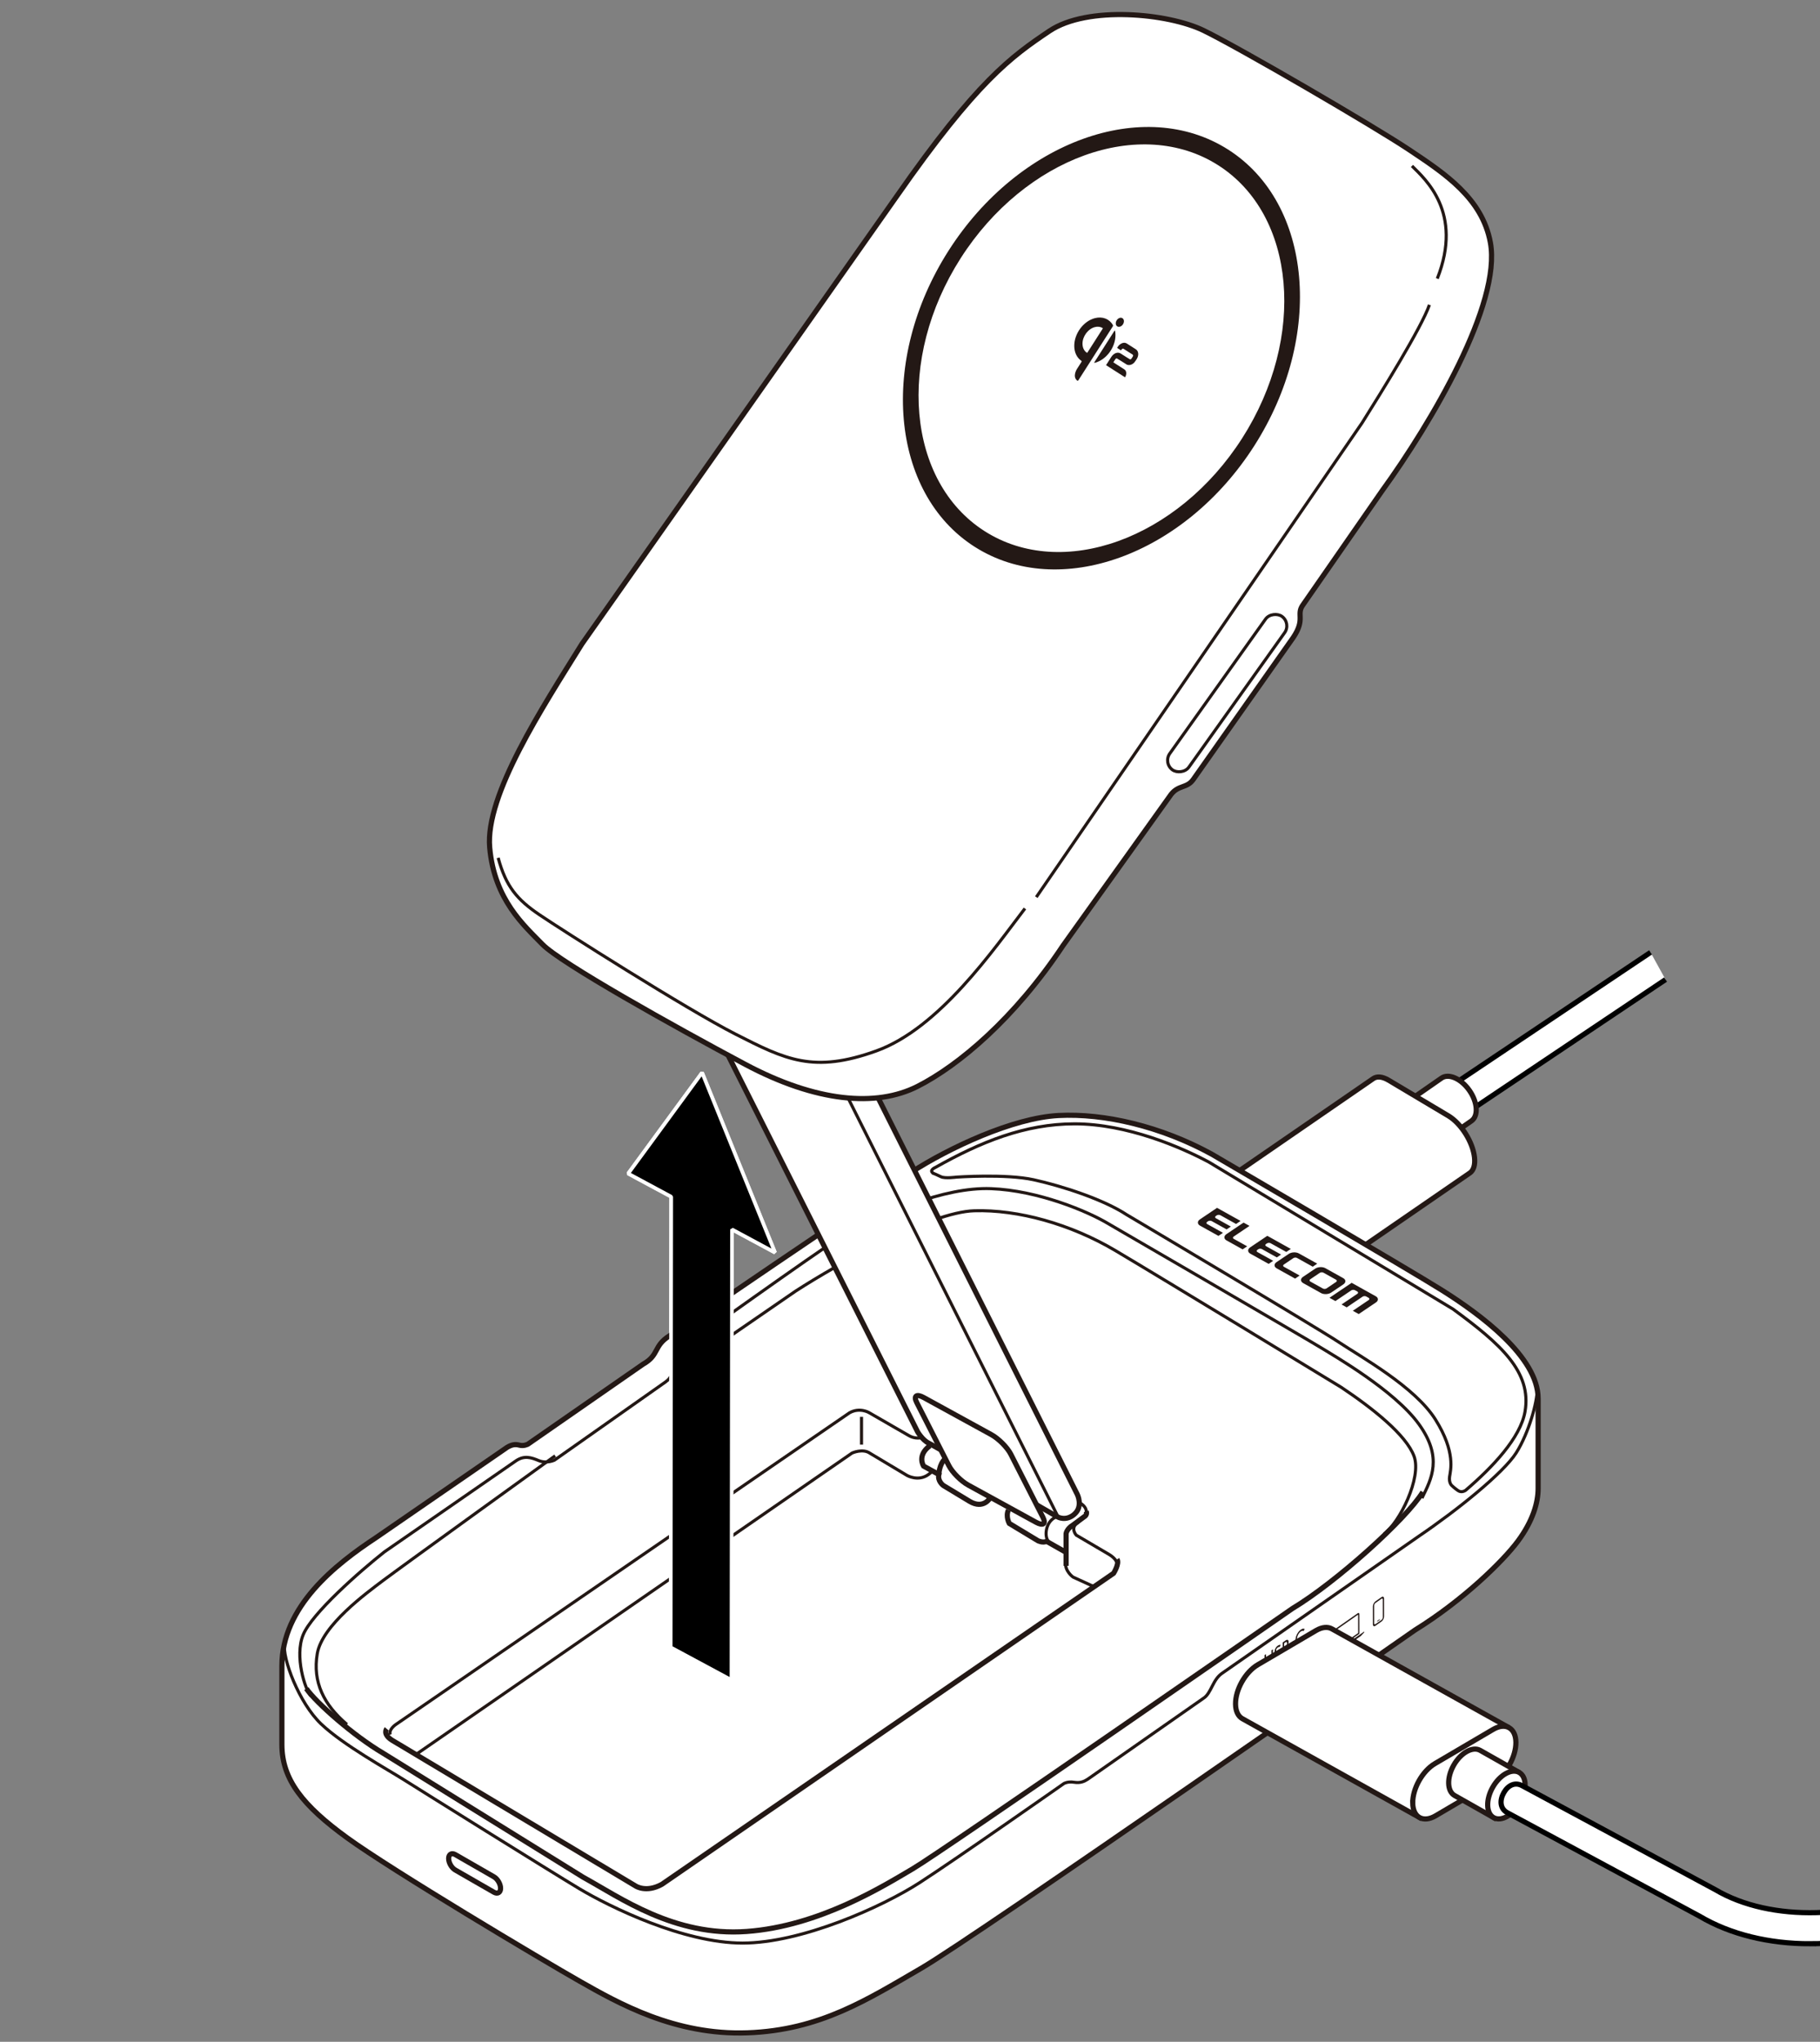 <?xml version="1.0" encoding="UTF-8"?>
<svg xmlns="http://www.w3.org/2000/svg" version="1.1" viewBox="0 0 250 280.476">
  <rect x="0" y="0" width="250" height="280.476" fill="#808080" stroke="none"/>
  <!-- Generator: Adobe Illustrator 29.3.0, SVG Export Plug-In . SVG Version: 2.1.0 Build 146)  -->
  <g id="_レイヤー_1" data-name="レイヤー_1">
    <polygon points="100.549 168.878 106.459 172.058 96.442 147.348 86.289 161.207 92.199 164.387 92.125 226.289 100.475 230.781 100.549 168.878" stroke="#fff" stroke-miterlimit="1" stroke-width=".5"/>
    <g>
      <g>
        <path d="M228.785,134.557l-26.606,17.838c-1.008.605-2.016.1-2.62-.912-.604-1.011-.577-2.145.434-2.748l26.73-17.911" fill="#fff" stroke="#000" stroke-width=".709"/>
        <g>
          <path d="M196.664,157.772l5.45-3.791c.984-.685.864-2.559-.27-4.187-1.133-1.624-2.851-2.385-3.835-1.699l-5.092,3.541" fill="#fff" stroke="#231815" stroke-linejoin="round" stroke-width=".709"/>
          <path d="M193.184,155.824c-1.134-1.626-1.253-3.5-.267-4.188.983-.687,2.702.074,3.836,1.698,1.134,1.627,1.253,3.501.268,4.189-.985.687-2.703-.073-3.837-1.699Z" fill="#fff" stroke="#231815" stroke-linejoin="round" stroke-width=".709"/>
        </g>
        <g>
          <path d="M180.179,176.082l21.721-14.956c.504-.345.758-1.092.64-2.15h0c-.232-2.106-1.841-4.661-3.596-5.703l-8.196-4.885c-.879-.524-1.626-.568-2.124-.22l-21.431,14.754" fill="#fff" stroke="#231815" stroke-width=".709"/>
          <path d="M181.1,173.738c-.232-2.107-1.841-4.662-3.595-5.706l-8.198-4.884c-1.753-1.045-2.989-.18-2.756,1.924h0c.232,2.109,1.842,4.661,3.593,5.704l8.2,4.89c1.755,1.039,2.989.179,2.756-1.928h0Z" fill="#fff" stroke="#231815" stroke-width=".709"/>
        </g>
      </g>
      <g>
        <path d="M166.426,158.531c-6.956-3.809-14.739-5.631-21.032-5.299s-15.07,4.471-20.204,7.784-33.225,22.472-33.225,22.472c-2.253,1.429-1.374,2.638-3.627,3.902l-15.826,10.99s-.551.299-1.151.139-1.04-.08-1.68.28l-18,12.4c-5.64,3.72-12.96,9.48-12.96,17.64v10.8c0,4.8,2.88,8.4,9,12.84,6.12,4.44,26.64,16.68,31.92,19.68,5.28,3,13.08,7.44,23.04,7.08,9.96-.36,16.44-4.56,23.88-8.88,7.44-4.32,67.8-46.44,67.8-46.44,6.6-4.08,12.12-9.48,14.16-12.24,2.04-2.76,2.76-5.28,2.76-7.2v-12.36c0-5.76-8.011-11.606-13.2-14.88-4.25-2.682-31.654-18.708-31.654-18.708Z" fill="#fff" stroke="#231815" stroke-miterlimit="10" stroke-width=".709"/>
        <g>
          <path d="M170.409,167.716l-3.233-1.801-2.356,1.59c-.181.122-.282.282-.274.444.003.165.111.313.302.419l2.517,1.402.623-.421-2.16-1.203c-.065-.036-.106-.093-.108-.148.002-.06.038-.117.102-.16l.117-.079c.064-.043.148-.068.244-.074.093-.006.188.013.254.05l2.054,1.144.581-.392-2.054-1.144c-.065-.036-.106-.092-.108-.148-.002-.057.035-.115.103-.161l.117-.079c.063-.042.151-.07.246-.075.094-.007.189.013.254.049l2.16,1.203.618-.417Z" fill="#231815"/>
          <path d="M171.311,171.201l-1.843-1.027c-.064-.036-.103-.091-.11-.15.004-.059.037-.117.101-.161l2.173-1.466-.816-.455-2.356,1.59c-.181.122-.277.286-.274.444.003.165.108.311.299.418l2.203,1.227.623-.421Z" fill="#231815"/>
          <path d="M177.308,171.559l-3.231-1.8-2.356,1.59c-.181.122-.28.284-.276.443.004.165.112.314.3.419l2.518,1.403.623-.421-2.158-1.202c-.067-.038-.107-.093-.11-.15.004-.059.039-.116.103-.159l.117-.079c.064-.043.149-.067.243-.074.095-.005.189.014.256.051l2.056,1.145.581-.392-2.056-1.145c-.067-.038-.107-.093-.11-.15,0-.056.037-.114.105-.16l.117-.079c.063-.042.152-.07.244-.075.096-.006.189.013.257.051l2.158,1.202.618-.417Z" fill="#231815"/>
          <path d="M180.94,173.583l-2.517-1.402c-.192-.107-.444-.159-.711-.146-.259.01-.509.089-.693.213l-1.666,1.124c-.181.122-.284.281-.277.442.003.165.112.314.304.421l2.517,1.402.623-.421-2.16-1.203c-.068-.038-.104-.092-.109-.149.002-.06.038-.116.103-.16l1.308-.883c.063-.042.151-.07.245-.075.097-.005.185.014.253.052l2.16,1.203.621-.419Z" fill="#231815"/>
          <path d="M188.998,178.916c.18-.122.284-.282.275-.441-.004-.164-.112-.313-.301-.418l-3.306-1.842-3.044,2.055.813.453,2.179-1.471c.063-.043.156-.068.247-.074.099-.004.193.015.258.051l.327.182c.063.035.103.09.104.15.002.058-.032.116-.095.159l-2.179,1.471.712.396,2.179-1.471c.063-.043.152-.069.243-.076.1-.004.191.014.259.052l.324.18c.071.04.107.093.105.151.007.061-.029.117-.093.16l-2.179,1.471.813.453,2.358-1.592Z" fill="#231815"/>
          <path d="M184.804,175.985c-.004-.164-.109-.311-.301-.418l-2.449-1.364c-.191-.106-.44-.157-.707-.144-.263.012-.512.09-.694.213l-1.666,1.124c-.181.122-.284.281-.277.442.003.165.109.312.3.419l2.449,1.364c.192.107.44.157.708.143.261-.012.511-.089.692-.211l1.666-1.124c.182-.123.284-.283.279-.444M182.227,176.977c-.065.044-.155.07-.251.078-.094.002-.186-.015-.256-.054l-1.728-.962c-.067-.037-.108-.094-.11-.15.001-.06.036-.118.1-.161l1.308-.883c.063-.043.153-.069.248-.074.092-.005.187.015.254.052l1.728.962c.07.039.108.093.112.152,0,.057-.035.115-.098.157l-1.308.883Z" fill="#231815"/>
        </g>
        <path d="M67.842,259.924l-5.301-3.047c-.505-.29-.916-1.003-.915-1.585h0c.001-.582.415-.821.919-.531l5.301,3.047c.505.29.916,1.003.915,1.585h0c-.001.582-.415.821-.919.531Z" fill="none" stroke="#231815" stroke-miterlimit="10" stroke-width=".709"/>
        <path d="M172.356,232.683c-.085-.715.435-1.661,1.159-2.108l6.738-4.633c.726-.448,1.382-.228,1.467.487l.097.824c.085.717-.434,1.66-1.16,2.108l-6.738,4.633c-.724.447-1.381.229-1.466-.488l-.097-.824Z" fill="#fff" stroke="#231815" stroke-width=".709"/>
        <path d="M174.275,228.862c-.339.237-.576.126-.577-.336l-.002-1.163.204-.143.002,1.163c0,.361.178.373.372.238.192-.134.377-.402.377-.761l-.002-1.163.2-.14.002,1.163c0,.446-.247.912-.576,1.142ZM175.515,227.995c-.149.104-.297.159-.432.112l.115-.278c.079.035.206-.005.307-.076.149-.104.252-.261.252-.438,0-.159-.116-.165-.247-.158-.21.011-.425.043-.425-.313,0-.277.161-.595.425-.779.148-.103.283-.141.398-.119l-.109.286c-.091-.021-.168,0-.291.085-.115.08-.212.223-.212.364,0,.202.142.173.324.161.168-.012.346,0,.346.312,0,.336-.205.669-.451.841ZM176.634,227.182l-.442.309-.003-1.87.389-.272c.251-.175.428-.105.429.188,0,.215-.074.406-.169.549.115-.037.249.042.249.272,0,.233-.128.598-.453.825ZM176.544,225.613l-.154.107v.592s.136-.095.136-.095c.22-.154.27-.358.27-.515,0-.166-.087-.206-.253-.09ZM176.63,226.386l-.238.167v.556s.219-.153.219-.153c.181-.127.266-.299.266-.473,0-.161-.097-.201-.247-.097ZM177.259,225.924v-.221s.428-.299.428-.299v.221s-.428.299-.428.299ZM178.664,225.793c-.357.25-.718.133-.719-.458,0-.537.303-1.172.724-1.466.264-.185.423-.182.542-.088l-.148.272c-.1-.062-.229-.049-.389.063-.285.199-.521.645-.52,1.07,0,.478.29.513.514.356.14-.098.305-.284.429-.557l.145.057c-.112.277-.32.573-.577.752Z" fill="#231815"/>
        <g>
          <path d="M186.502,221.828c.029-.02.053-.007.053.03l.004,2.462-3.23,2.259-.004-2.462c0-.037.023-.083.052-.104l3.125-2.185M186.501,221.606l-3.125,2.185c-.126.088-.228.289-.227.449l.005,2.684,3.581-2.504-.005-2.684c0-.16-.103-.218-.228-.13h0ZM182.498,227.537v.115s.463-.148.463-.148l3.969-2.775.462-.498v-.115s-4.893,3.422-4.893,3.422Z" fill="#231815"/>
          <path d="M189.767,219.613c.097-.068.175-.023.176.1l.004,2.459c0,.123-.078.277-.175.345l-.837.585c-.097.068-.175.023-.176-.1l-.004-2.459c0-.123.078-.277.175-.345l.837-.585M189.767,219.39l-.837.585c-.193.135-.35.445-.35.69l.004,2.459c0,.245.158.335.351.2l.837-.585c.193-.135.35-.445.35-.69l-.004-2.459c0-.245-.158-.335-.351-.2h0Z" fill="#231815"/>
          <path d="M189.502,222.539l-.297.208c-.024.017-.044.006-.044-.025s.02-.069.044-.086l.297-.208c.024-.017.044-.006.044.025s-.02.069-.044.086Z" fill="#231815"/>
        </g>
        <path d="M53.12,237.478s-.6.72.72,1.56l33.48,20.04s1.44.96,3.6-.24l62.04-42.72s.84-1.32.48-1.92" fill="none" stroke="#231815" stroke-miterlimit="10" stroke-width=".709"/>
        <path d="M42.08,231.958c1.32,1.92,6.48,6.48,10.56,8.88l27.48,17.04c5.04,2.76,12.48,8.16,22.44,7.44,9.96-.72,18.764-6.226,22.844-8.626s52.11-35.726,52.11-35.726c6-3.6,15.645-12.288,17.925-16.008" fill="none" stroke="#231815" stroke-miterlimit="10" stroke-width=".709"/>
        <path d="M39.087,225.716c-.326,2.095,1.979,8.206,5.033,11.107,3.055,2.902,9.164,6.262,11.455,7.713,2.291,1.451,19.778,12.371,23.978,14.891s14.356,7.484,22.451,7.484,19.167-4.964,24.36-8.324c5.193-3.36,19.778-13.593,19.778-13.593,0,0,.518-.312,1.395-.173s1.408-.115,1.87-.416l15.913-11.128c1.08-.69,1.23-2.55,2.58-3.45l27-18.81c5.22-3.54,11.64-8.7,13.38-11.46,1.74-2.76,2.873-6.936,2.876-8.688" fill="none" stroke="#231815" stroke-miterlimit="10" stroke-width=".425"/>
        <path d="M195.325,205.791c1.293-2.634,2.913-5.574-.447-10.194s-11.64-9.36-13.38-10.44-29.22-17.04-29.22-17.04c-2.88-1.74-9.738-4.598-16.158-4.838-6.42-.24-14.88,3.32-21.32,7.12-2.121,1.252-20.782,14.578-20.782,14.578,0,0-.947.654-1.096,1.509l-.128,1.004c-.107.662-.449,1.688-1.389,2.35l-15.247,10.737s-1.07.51-2.15.06-1.98-.72-3.09,0l-18.12,12.54c-3.42,2.7-9.96,8.46-11.16,11.4s.261,7.513,1.067,8.402" fill="none" stroke="#231815" stroke-miterlimit="10" stroke-width=".425"/>
        <path d="M47.66,236.878c-3.18-2.7-4.74-5.82-4.08-9.72.66-3.9,6.78-8.34,9-10.02,2.22-1.68,23.68-17.163,23.68-17.163" fill="none" stroke="#231815" stroke-miterlimit="10" stroke-width=".425"/>
        <path d="M91.94,189.298l17.34-11.94c5.94-3.84,18.54-10.86,24.54-11.04,6-.18,13.2,1.8,19.38,5.46,6.18,3.66,31.02,18.78,31.02,18.78,4.32,2.88,8.94,6.54,10.02,9.48,1.08,2.94-1.991,9.131-4.146,10.686" fill="none" stroke="#231815" stroke-miterlimit="10" stroke-width=".425"/>
        <path d="M153.4,214.598s-.16-.52-1-1.04l-4.56-2.68s-.88-.96.16-1.68l.72-.64s1.36-1.08-.44-2.16l-16.84-10.24s-1.56-.56-2.72.24l-1.28.8s-1.32.76-2.6,0l-5.48-3.16s-1.28-.76-2.68.04l-62.24,42.76s-1.08.68-.84,1.44" fill="none" stroke="#231815" stroke-miterlimit="10" stroke-width=".425"/>
        <path d="M57.32,240.878l59.72-41.28s1.48-.68,2.48.04l5.08,3.04s1.52.88,2.92-.12l.76-.6" fill="none" stroke="#231815" stroke-miterlimit="10" stroke-width=".425"/>
        <path d="M150.288,217.958l-2.888-1.32s-1.16-.8-1.04-2.08" fill="none" stroke="#231815" stroke-miterlimit="10" stroke-width=".425"/>
        <path d="M146.44,215.096v-4.418s.07-.662.96-1.2l1.517-1.122s.468-.224.292-.756" fill="none" stroke="#231815" stroke-miterlimit="10" stroke-width=".709"/>
        <path d="M128.25,161.193s.448.173.997.448,2.112.057,2.112.057c0,0,6.78-.48,10.62.36s9.6,2.7,12.78,4.8c0,0,26.1,15.48,29.16,17.52,3.06,2.04,10.44,6.12,13.26,10.62,2.82,4.5,2.06,7,1.94,7.84s.28,1.2.28,1.2c0,0,.36.36.88.72s1.052-.048,1.052-.048c3.701-3.173,7.52-7.202,8.148-10.792.96-5.49-3.375-9.317-9.9-14.1l-33.48-20.16c-3.78-2.04-11.28-5.28-18.48-5.28-6.843,0-12.928,2.493-19.129,5.986,0,0-.992.424-.24.829Z" fill="none" stroke="#231815" stroke-miterlimit="10" stroke-width=".425"/>
        <path d="M138.517,207.423c-.41.902.123,1.845.123,1.845l3.937,2.378s.656.328,1.189.082l2.674,1.517" fill="none" stroke="#231815" stroke-miterlimit="10" stroke-width=".709"/>
        <path d="M136.006,205.756s-.892,1.626-2.819.477l-3.607-2.178s-.829-.598-.617-1.513l-2.091-1.148s-.966-1.448.858-2.796" fill="none" stroke="#231815" stroke-miterlimit="10" stroke-width=".709"/>
        <line x1="118.341" y1="194.629" x2="118.341" y2="198.442" fill="none" stroke="#231815" stroke-miterlimit="10" stroke-width=".425"/>
        <path d="M147.978,205.274s.842,1.664-.418,2.744c-1.179,1.01-2.294.347-2.294.347,0,0-16.836-9.717-17.69-10.122s-1.528-1.559-1.528-1.559l-34.47-68.483,21.64,7.863,34.76,69.209Z" fill="#fff" stroke="#231815" stroke-linejoin="round" stroke-width=".709"/>
        <path d="M142.298,209.102l-9.288-5.094c-.997-.547-2.199-1.754-2.672-2.683l-4.409-8.657c-.473-.929-.045-1.242.952-.695l9.288,5.094c.997.547,2.199,1.754,2.672,2.683l4.409,8.657c.473.929.045,1.242-.952.695Z" fill="#fff" stroke="#231815" stroke-miterlimit="10" stroke-width=".709"/>
        <line x1="145.312" y1="208.305" x2="114.723" y2="147.301" fill="none" stroke="#231815" stroke-miterlimit="10" stroke-width=".425"/>
        <path d="M128.962,202.543s.028-1.395.885-2.183" fill="none" stroke="#231815" stroke-miterlimit="10" stroke-width=".709"/>
        <path d="M144.02,211.738c-.6-.66-.418-2.65.932-3.31" fill="none" stroke="#231815" stroke-miterlimit="10" stroke-width=".425"/>
        <g>
          <g>
            <path d="M79.949,88.435l43.2-61.44c11.04-15.84,15.767-19.221,21.006-22.737s16.29-2.44,21.17-.072,23.251,13.061,28.203,16.362,10.073,6.68,11.195,12.774c1.545,8.393-8.135,24.793-14.855,34.073l-10.88,15.68c-1,1.36.4,1.92-1.36,4.52l-13.72,19.48c-.88,1.24-2,.72-3.04,2.04l-14.84,20.76c-6.64,10-14.32,16.48-20,19.36s-13.92,2.16-23.68-3.04c-9.76-5.2-25.36-13.92-27.84-16.48s-6.602-6.093-7.242-13.293,7.281-19.292,12.682-27.987Z" fill="#fff" stroke="#231815" stroke-miterlimit="10" stroke-width=".709"/>
            <rect x="155.625" y="93.601" width="25.893" height="3.22" rx="1.61" ry="1.61" transform="translate(-6.773 177.282) rotate(-54.54)" fill="none" stroke="#231815" stroke-miterlimit="10" stroke-width=".425"/>
            <path d="M193.949,22.795c1.8,1.8,7.08,6.36,3.48,15.48" fill="none" stroke="#231815" stroke-miterlimit="10" stroke-width=".425"/>
            <path d="M196.349,41.875c-1.08,3.12-6.6,12-9.24,16.2l-44.76,65.16" fill="none" stroke="#231815" stroke-miterlimit="10" stroke-width=".425"/>
            <path d="M140.789,124.795c-4.32,5.64-11.76,16.44-20.4,19.56-8.64,3.12-12.48,1.2-19.32-2.28s-24-14.4-27-16.44-4.57-3.825-5.64-7.8" fill="none" stroke="#231815" stroke-miterlimit="10" stroke-width=".425"/>
          </g>
          <g>
            <g>
              <g>
                <path d="M148.546,49.726l-.628.983s-.654,1.025.059,1.58c.082.058.154-.056.154-.056l1.206-1.888.272-.426.848-1.329,1.616-2.53.778-1.219s.07-.109.014-.208c-.486-.817-1.419-1.21-2.487-.926-1.563.416-2.823,2.124-2.814,3.815.005.913.378,1.634.967,2.039.085.054.015.163.015.163ZM151.466,45.152l-2.09,3.272s-.039.061-.086.031c-.362-.241-.592-.678-.595-1.233-.005-1.015.751-2.039,1.689-2.289.407-.108.781-.052,1.074.128.047.03.008.091.008.091Z" fill="#231815"/>
                <path d="M153.021,45.537l-2.641,4.136c-.07.109-.125.195.014.163.005-.001.01-.003.015-.004,1.563-.416,2.823-2.124,2.814-3.815,0-.187-.018-.366-.049-.536-.029-.14-.085-.053-.154.055Z" fill="#231815"/>
              </g>
              <ellipse cx="153.823" cy="44.269" rx=".665" ry=".512" transform="translate(33.721 150.083) rotate(-57.436)" fill="#231815"/>
              <g id="HvQyBM-2">
                <path d="M153.982,48.129l-.533-.34c.098-.176.21-.337.366-.457.353-.272.688-.322.984-.133.564.354.663.424,1.225.782.388.248.44.843.109,1.354-.1.156-.202.316-.32.454-.297.333-.747.446-1.051.284-.035-.023-1.295-.827-1.339-.836-.072-.02-.158.022-.214.102l-.278.436,1.51.965c.311.198.353.684.096,1.087h0l-2.608-1.666h0l.723-1.132c.334-.523.886-.725,1.284-.471.551.352,1.242.793,1.273.8.079.024.162-.02.221-.104l.173-.271c.056-.087.055-.203-.003-.26-.022-.02-1.268-.816-1.292-.825-.079-.031-.179.015-.241.105l-.088.138.002-.011Z" fill="#231815"/>
              </g>
            </g>
            <path d="M133.876,75.108c-11.576-7.393-13.179-25.643-3.574-40.683,9.605-15.04,26.837-21.261,38.413-13.869,11.576,7.393,13.18,25.644,3.575,40.683-9.605,15.04-26.837,21.261-38.413,13.868ZM167.343,22.704c-10.665-6.811-26.54-1.079-35.389,12.776-8.849,13.856-7.371,30.669,3.293,37.48s26.54,1.079,35.389-12.776c8.849-13.856,7.371-30.669-3.293-37.48Z" fill="#231815"/>
          </g>
        </g>
      </g>
      <polygon points="100.549 168.878 106.459 172.058 96.442 147.348 86.289 161.207 92.199 164.387 92.125 226.289 100.475 230.781 100.549 168.878" stroke="#fff" stroke-miterlimit="1" stroke-width=".5"/>
    </g>
  </g>
  <g id="_編集モード" data-name="編集モード">
    <g>
      <g>
        <path d="M195.317,249.847l-24.659-13.757c-.572-.318-.932-1.016-.941-2.01h0c-.022-1.98,1.346-4.399,3.055-5.401l7.983-4.692c.856-.503,1.634-.554,2.2-.234l24.33,13.572" fill="#fff" stroke="#231815" stroke-width=".709"/>
        <path d="M194.056,247.659c-.022-1.981,1.345-4.4,3.054-5.403l7.985-4.691c1.707-1.003,3.113-.207,3.132,1.77h0c.022,1.983-1.347,4.399-3.052,5.402l-7.987,4.696c-1.71.998-3.112.207-3.133-1.774h0Z" fill="#fff" stroke="#231815" stroke-width=".709"/>
      </g>
      <g>
        <path d="M205.543,249.887l-5.738-3.247c-1.036-.587-1.09-2.451-.118-4.165.971-1.71,2.6-2.62,3.636-2.033l5.361,3.033" fill="#fff" stroke="#231815" stroke-linejoin="round" stroke-width=".709"/>
        <path d="M208.804,247.641c.972-1.712.917-3.576-.121-4.166-1.036-.589-2.665.322-3.637,2.032-.972,1.713-.917,3.577.12,4.167,1.037.589,2.666-.32,3.637-2.033Z" fill="#fff" stroke="#231815" stroke-linejoin="round" stroke-width=".709"/>
      </g>
    </g>
    <path d="M248.626,267.003c-5.57,0-10.902-1.254-15.158-3.78l-26.446-14.235c-1.013-.583-1.029-1.739-.445-2.751.584-1.013,1.545-1.499,2.558-.918l26.47,14.248c7.605,4.512,19.804,4.179,29.054-.778l26.421-17.714c1.001-.601,2.002-.099,2.601.906.6,1.004.573,2.13-.431,2.729l-26.545,17.787c-5.569,2.995-11.968,4.506-18.08,4.506Z" fill="#fff" stroke="#000" stroke-width=".709"/>
  </g>
</svg>